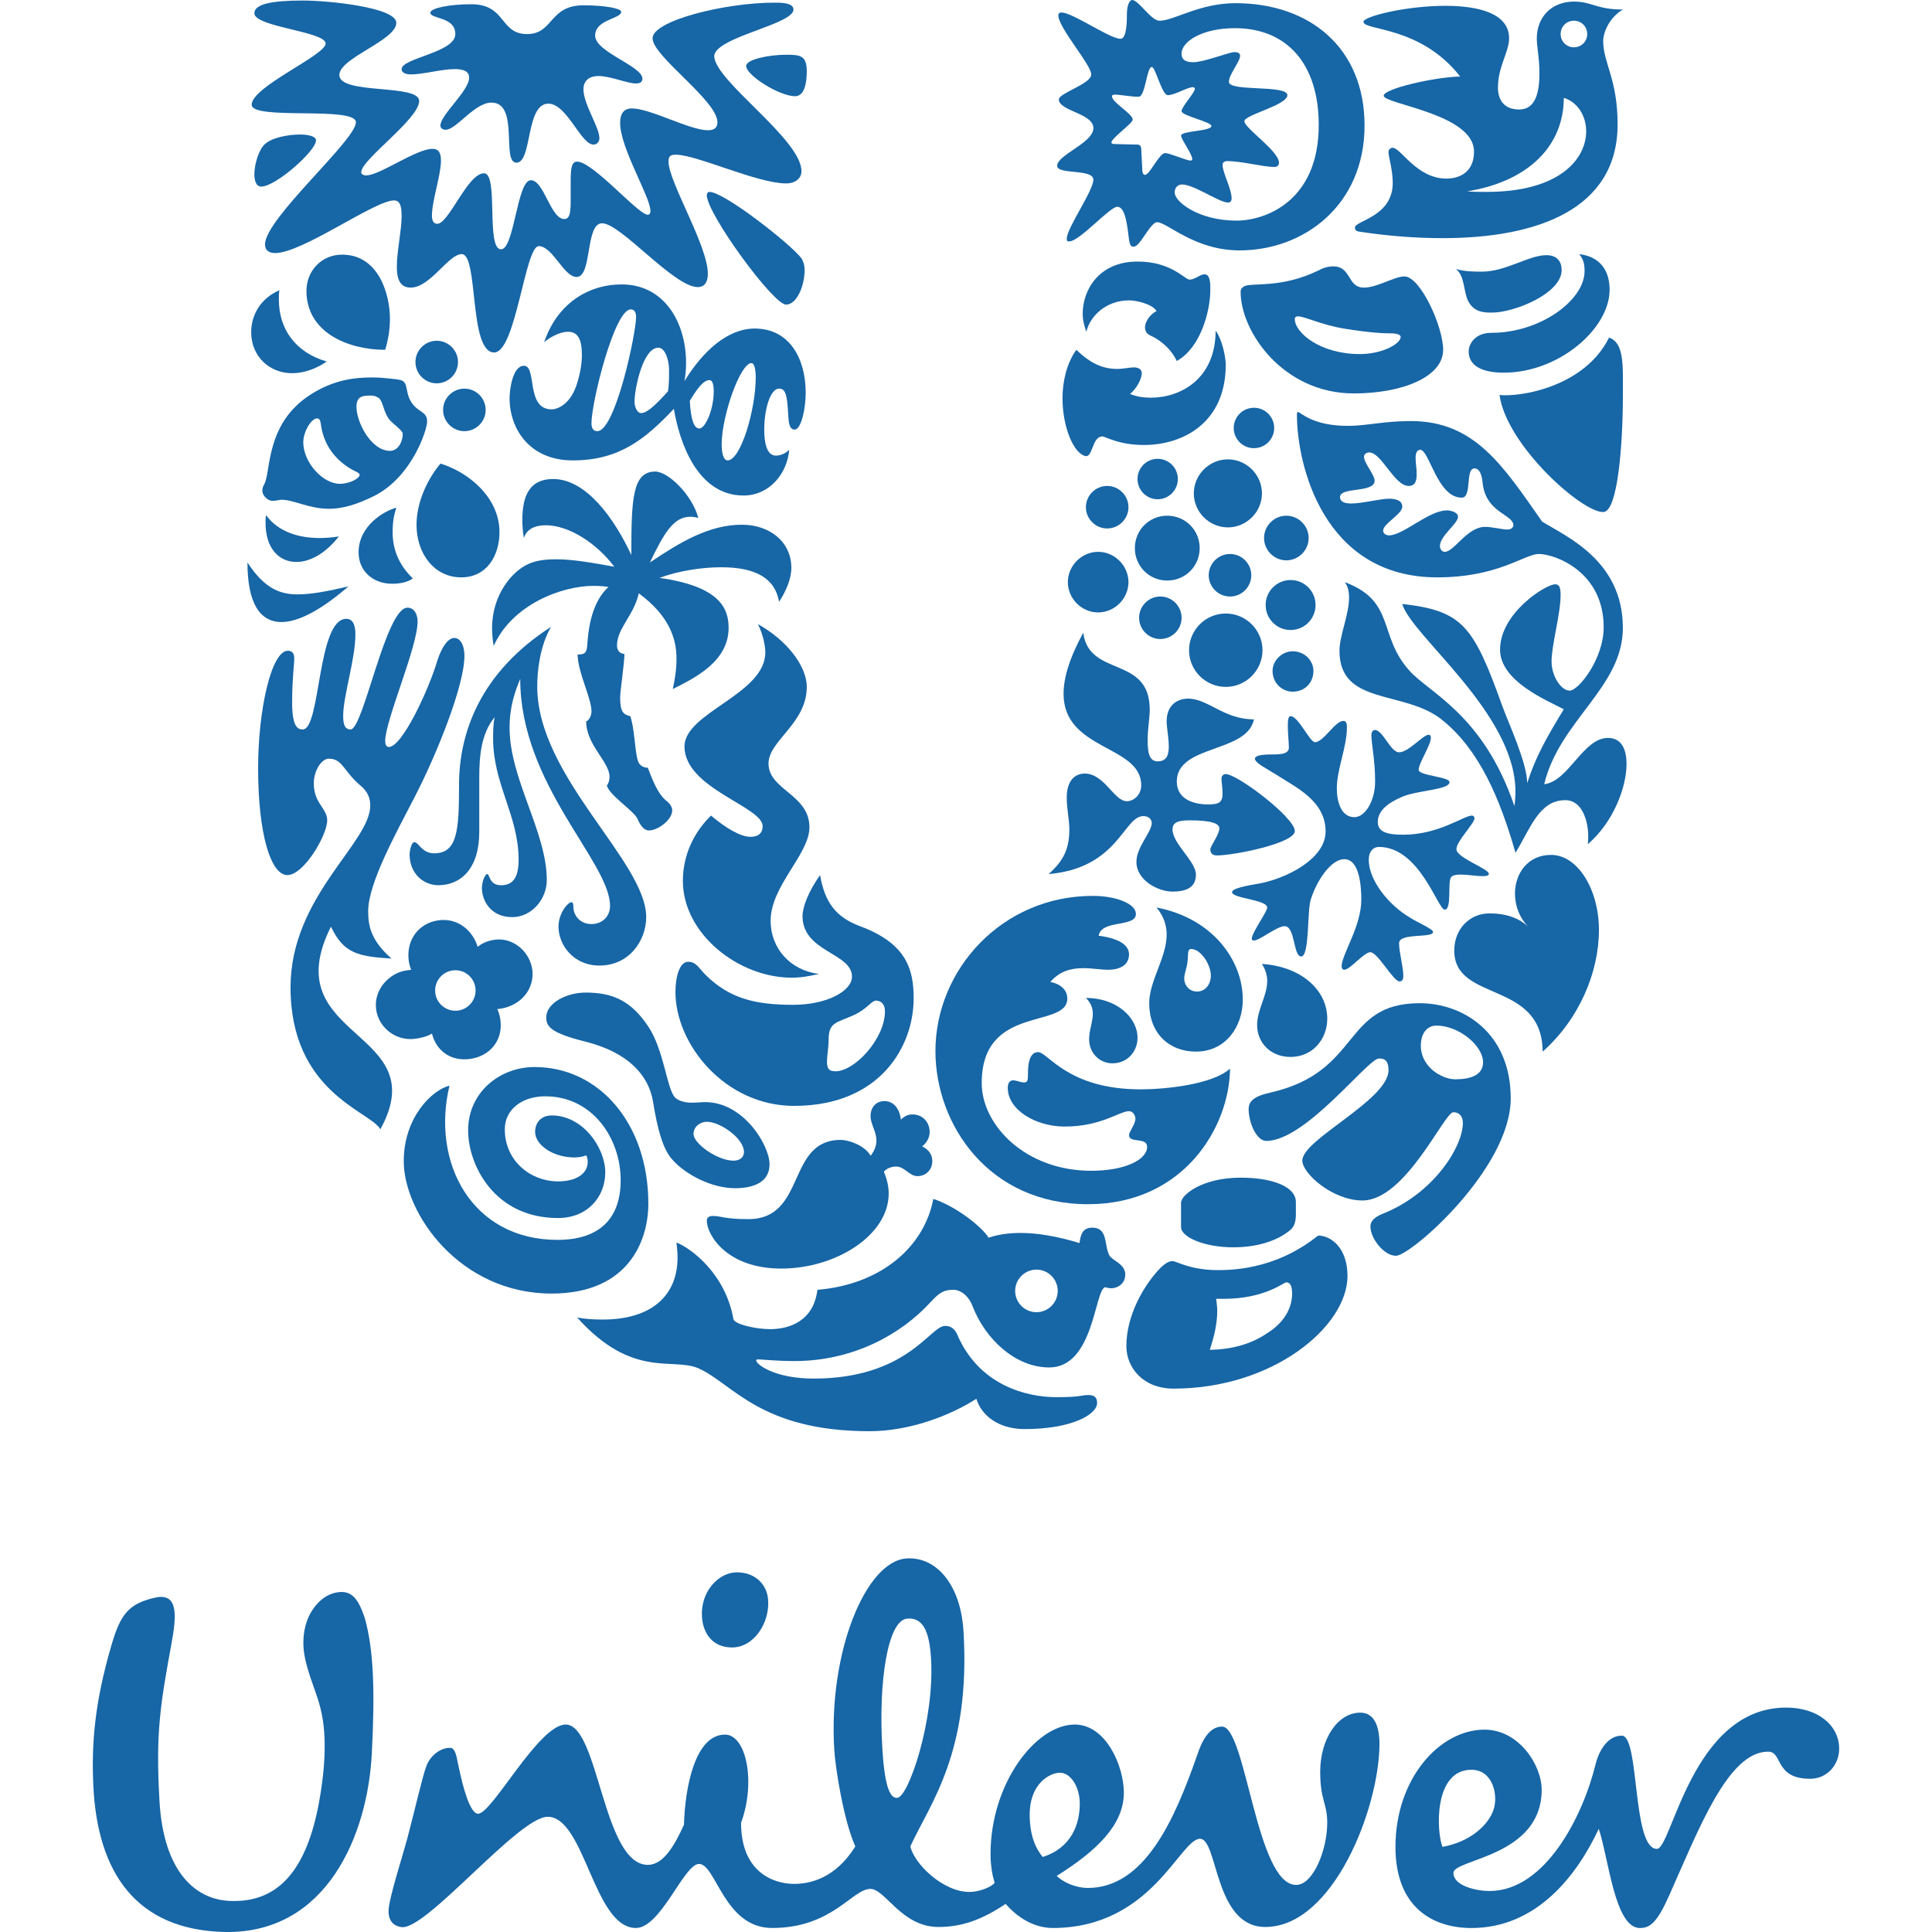 <?xml version="1.0" encoding="UTF-8" standalone="no"?>
<!-- Generator: Adobe Illustrator 14.0.0, SVG Export Plug-In . SVG Version: 6.00 Build 43363)  -->

<svg
   xmlns:dc="http://purl.org/dc/elements/1.1/"
   xmlns:cc="http://creativecommons.org/ns#"
   xmlns:rdf="http://www.w3.org/1999/02/22-rdf-syntax-ns#"
   xmlns:svg="http://www.w3.org/2000/svg"
   xmlns="http://www.w3.org/2000/svg"
   xmlns:sodipodi="http://sodipodi.sourceforge.net/DTD/sodipodi-0.dtd"
   xmlns:inkscape="http://www.inkscape.org/namespaces/inkscape"
   version="1.1"
   id="unilever"
   x="0px"
   y="0px"
   width="800"
   height="800"
   viewBox="0 0 800 800"
   enable-background="new 0 0 400 300"
   xml:space="preserve"
   sodipodi:docname="Unilever.svg"
   inkscape:version="0.92.3 (2405546, 2018-03-11)"><defs
   id="defs127" /><sodipodi:namedview
   pagecolor="#ffffff"
   bordercolor="#666666"
   borderopacity="1"
   objecttolerance="10"
   gridtolerance="10"
   guidetolerance="10"
   inkscape:pageopacity="0"
   inkscape:pageshadow="2"
   inkscape:window-width="1877"
   inkscape:window-height="1052"
   id="namedview125"
   showgrid="false"
   fit-margin-top="0"
   fit-margin-left="0"
   fit-margin-right="0"
   fit-margin-bottom="0"
   inkscape:zoom="0.27812866"
   inkscape:cx="-454.39595"
   inkscape:cy="525.35107"
   inkscape:window-x="0"
   inkscape:window-y="0"
   inkscape:window-maximized="1"
   inkscape:current-layer="unilever" />
<g
   id="g122"
   transform="matrix(3.622,0,0,3.622,-343.919,-140.689)">
	<path
   d="m 133,221 c -1.838,0.575 -3.839,3.096 -3.266,6.924 0.261,1.728 1.214,4.066 1.541,5.109 0.58,1.828 1.266,4.691 0.357,10.646 -1.151,7.455 -3.899,12.609 -10.085,12.49 -4.124,0 -7.912,-3.209 -8.361,-11.459 -0.464,-7.793 0.12,-11.107 1.374,-17.978 0.569,-3.104 0.795,-5.735 -1.72,-5.274 -3.203,0.68 -4.122,1.945 -5.155,5.502 -1.945,6.643 -2.28,11.336 -2.061,16.034 0.464,9.966 4.925,16.496 15.01,16.718 11.682,0.235 16.38,-11.109 16.831,-20.502 0.348,-6.877 0.232,-11.681 -0.799,-15.346 -0.799,-2.405 -1.605,-3.442 -3.666,-2.864 z"
   id="path2"
   inkscape:connector-curvature="0"
   style="fill:#1766a6" />
	<path
   d="m 299.148,234.059 c -10.77,0 -13.054,16.154 -14.773,16.154 -2.865,0 -1.948,-12.945 -4.016,-12.945 -1.834,-0.004 -2.732,2.183 -2.979,3.205 -1.42,5.892 -5.725,14.555 -12.146,14.555 -1.486,0 -4.121,-0.577 -4.121,-2.066 0,-1.604 10.088,-1.826 10.088,-9.506 0,-2.859 -2.634,-6.875 -6.531,-6.875 -5.154,0 -10.184,5.618 -10.184,13.405 0,6.981 4.34,9.274 8.69,9.274 7.563,0 12.146,-6.189 14.551,-11.34 1.149,3.438 1.826,11.34 4.701,11.34 1.14,0 1.948,-0.574 3.323,-3.66 3.429,-7.68 6.754,-16.502 11.338,-16.502 1.714,0 0.688,3.101 4.812,3.101 1.942,0 3.312,-1.604 3.312,-3.444 0,-2.64 -2.403,-4.696 -6.065,-4.696 z m -35.974,7.109 c 2.41,0 3.101,2.85 2.523,4.576 -0.574,1.715 -2.633,3.67 -5.838,4.239 -0.689,-1.721 -1.035,-8.815 3.315,-8.815 z"
   id="path4"
   inkscape:connector-curvature="0"
   style="fill:#1766a6" />
	<path
   d="m 175.207,223.744 c 0.14,1.891 1.254,3.442 3.442,3.442 2.51,0.004 4.343,-2.859 4.113,-5.5 -0.162,-1.837 -1.603,-3.089 -3.551,-3.089 -2.173,0.001 -4.22,2.282 -4.004,5.147 z"
   id="path6"
   inkscape:connector-curvature="0"
   style="fill:#1766a6" />
	<path
   d="m 250.474,234.637 c -2.644,0 -4.591,3.088 -4.591,6.75 0,3.324 0.803,3.555 0.803,5.848 0,3.084 -1.602,7.098 -3.555,7.098 -4.569,0 -5.721,-18.101 -8.471,-18.101 -1.602,0 -2.406,1.942 -2.863,3.321 -2.531,7.221 -5.951,15.127 -12.484,15.127 -1.268,0 -2.748,-0.58 -3.553,-1.377 4.578,-2.862 7.674,-5.849 7.674,-9.508 0,-3.1 -2.063,-7.797 -5.613,-7.797 -4.468,0 -9.625,6.764 -9.625,14.78 0,1.496 0.234,2.524 0.465,3.319 -0.349,0.466 -1.728,1.039 -2.869,1.039 -3.092,0 -6.371,-3.289 -6.762,-5.221 2.309,-4.984 6.917,-10.761 6.072,-24.598 -0.316,-5.266 -3.063,-8.518 -6.496,-8.309 -4.684,0.289 -8.961,10.736 -8.278,21.84 0.132,2.173 1.08,8.136 2.409,11.086 -2.324,3.724 -5.277,4.279 -6.993,4.279 -2.413,0 -6.074,-1.375 -6.07,-6.982 1.724,-4.704 0.578,-10.084 -1.831,-10.084 -3.435,0 -4.581,6.061 -4.696,10.305 -1.142,2.526 -2.406,4.586 -4.129,4.586 -5.151,0 -5.604,-16.042 -9.391,-16.042 -3.092,0 -8.407,10.196 -10.017,10.196 -0.91,0 -1.718,-2.887 -2.296,-5.721 -0.16,-0.793 -0.313,-1.754 -0.828,-1.801 -1.021,-0.095 -2.293,0.781 -2.764,2.012 -0.475,1.216 -1.325,5.035 -2.251,8.519 -0.553,2.007 -1.918,6.25 -2.08,7.836 -0.119,1.146 0.363,2.001 1.508,2.12 2.849,0.294 13.344,-12.615 16.665,-12.615 4.246,0 5.267,12.713 10.086,12.713 2.862,0 5.496,-7.324 7.218,-7.324 1.943,0 2.86,7.324 8.358,7.324 6.88,0 9.166,-4.469 11.231,-4.469 1.711,0 3.549,4.354 7.785,4.354 2.635,0 4.935,-0.801 7.678,-2.639 1.601,1.838 3.543,2.754 5.386,2.754 11.329,0 14.537,-10.196 16.838,-10.196 2.06,0 1.603,10.081 7.456,10.081 7.779,0 13.057,-13.633 13.057,-20.967 -0.003,-1.942 -0.583,-3.536 -2.183,-3.536 z m -52.935,9.74 c -0.684,0.049 -1.416,-0.709 -1.713,-5.633 -0.466,-7.546 0.59,-14.722 2.869,-14.859 1.721,-0.119 2.496,1.326 2.695,4.529 0.44,7.094 -2.588,15.887 -3.851,15.963 z m 16.617,6.758 c -0.467,-0.584 -1.486,-1.947 -1.486,-4.822 0,-3.665 2.396,-4.807 3.438,-4.807 1.249,0 2.288,1.605 2.288,3.545 0,2.291 -0.925,5.047 -4.24,6.084 z"
   id="path8"
   inkscape:connector-curvature="0"
   style="fill:#1766a6" />
	<path
   d="m 271.74,68.014 c -2.01,0 -4.627,1.884 -7.367,1.884 -0.851,0 -1.942,0 -2.977,-0.303 1.033,0.79 0.85,2.554 1.396,3.65 0.67,1.334 1.888,1.334 2.738,1.334 2.557,0 7.959,-2.186 7.955,-4.865 0.002,-0.848 -0.422,-1.7 -1.745,-1.7 z"
   id="path10"
   inkscape:connector-curvature="0"
   style="fill:#1766a6" />
	<path
   d="m 265.472,76.892 c -2.009,0 -2.616,1.396 -2.616,2.125 0,1.704 1.645,2.432 4.014,2.432 6.314,0 12.099,-5.045 12.099,-9.481 0,-2.069 -0.978,-3.77 -3.47,-4.074 0.426,0.547 0.607,0.973 0.607,1.946 -10e-4,3.343 -5.096,7.052 -10.634,7.052 z"
   id="path12"
   inkscape:connector-curvature="0"
   style="fill:#1766a6" />
	<path
   d="m 278.904,77.437 c -2.801,5.655 -10.146,6.81 -12.521,6.566 0.795,5.772 9.541,13.555 11.91,13.372 1.588,-0.134 2.193,-7.538 2.193,-13.372 0,-3.344 0.184,-5.958 -1.582,-6.566 z"
   id="path14"
   inkscape:connector-curvature="0"
   style="fill:#1766a6" />
	<path
   d="m 132.788,144.785 c 1.458,3.038 3.036,3.402 6.926,3.645 -2.371,-2.067 -2.67,-3.768 -2.67,-5.411 0,-3.222 3.223,-8.992 5.285,-13.003 2.675,-5.169 5.717,-12.888 5.717,-16.17 0,-1.399 -0.549,-2.07 -1.156,-2.07 -0.669,0 -1.399,0.914 -1.947,2.617 -0.972,3.282 -4.009,9.844 -5.53,9.844 -0.305,0 -0.424,-0.302 -0.424,-0.668 0,-2.37 3.705,-10.757 3.705,-13.675 0,-0.791 -0.365,-1.581 -1.155,-1.581 -2.491,0 -5.042,13.922 -6.503,13.922 -0.547,0 -0.852,-0.366 -0.852,-1.522 0,-2.307 1.399,-6.504 1.399,-9.36 0,-0.973 -0.243,-1.763 -1.035,-1.763 -3.344,0 -2.919,12.645 -4.983,12.645 -0.548,0 -1.216,-0.245 -1.216,-3.102 0,-2.675 0.243,-4.252 0.243,-5.043 0,-0.488 -0.184,-0.852 -0.729,-0.852 -1.885,0 -3.402,6.743 -3.402,13.432 0,7.542 1.456,12.215 3.341,12.215 1.883,0 4.559,-4.557 4.559,-6.257 0,-0.729 -0.424,-1.215 -0.914,-2.006 -1.459,-2.371 -0.056,-5.043 1.097,-5.043 1.579,0 1.64,1.394 3.648,3.1 0.791,0.669 1.091,1.398 1.091,2.248 0,4.314 -9.115,10.393 -9.115,20.788 0,12.035 9.115,14.164 10.271,16.228 6.322,-11.486 -12.157,-10.211 -5.651,-23.158 z"
   id="path16"
   inkscape:connector-curvature="0"
   style="fill:#1766a6" />
	<path
   d="m 144.575,136.396 c -1.399,0 -1.764,-1.273 -2.251,-1.273 -0.364,0 -0.547,1.093 -0.547,1.396 0.003,2.248 1.646,3.525 3.286,3.525 2.556,0 4.68,-1.888 4.68,-6.075 v -6.202 c 0,-2.371 0.183,-5.043 1.766,-6.932 -0.183,0.793 -0.183,1.644 -0.183,2.434 0,5.229 2.915,8.816 2.915,13.86 0,1.881 -0.547,2.917 -2.002,2.917 -1.399,0 -1.277,-1.277 -1.583,-1.277 -0.241,0 -0.607,0.789 -0.607,1.641 0,1.277 0.912,3.282 3.464,3.282 2.189,0 3.95,-2.005 3.95,-4.255 0,-5.466 -4.254,-11.548 -4.254,-17.382 0,-2.554 0.667,-4.254 1.216,-5.595 0,12.098 10.27,20.911 10.27,25.954 0,1.156 -0.85,2.07 -2.126,2.07 -1.397,0 -2.067,-1.097 -2.067,-1.949 0,-0.425 -0.062,-0.545 -0.243,-0.545 -0.363,0 -1.458,1.215 -1.458,2.799 0,2.003 1.639,4.438 4.68,4.438 3.46,0 5.347,-2.921 5.347,-5.534 0,-6.38 -12.459,-16.047 -12.459,-26.378 0,-1.764 0.301,-4.621 1.58,-6.808 -8.027,5.162 -10.518,12.033 -10.518,18.05 0,5.229 -0.181,7.839 -2.856,7.839 z"
   id="path18"
   inkscape:connector-curvature="0"
   style="fill:#1766a6" />
	<path
   d="m 249.732,83.821 c 5.535,0 10.206,-1.886 10.206,-4.986 0,-2.674 -2.614,-8.389 -4.426,-8.389 -1.156,0 -3.106,1.277 -4.624,1.277 -1.946,0 -1.398,-2.429 -3.53,-2.429 -0.485,0 -1.032,0.123 -1.579,0.421 -4.43,2.19 -7.857,1.37 -8.63,1.887 -0.18,0.121 -0.362,0.244 -0.364,0.608 0,4.56 4.869,11.611 12.947,11.611 z m -6.388,-8.815 c 0.73,0 2.675,0.973 5.232,1.397 2.98,0.489 4.563,0.548 5.353,0.548 0.791,0 1.155,0.183 1.155,0.422 0,0.731 -2.006,1.948 -4.683,1.948 -4.504,0 -7.424,-2.43 -7.424,-4.013 0.002,-0.182 0.123,-0.302 0.367,-0.302 z"
   id="path20"
   inkscape:connector-curvature="0"
   style="fill:#1766a6" />
	<path
   d="m 158.01,186.727 c 8.873,0 11.063,-6.141 11.063,-10.277 0,-9.175 -5.65,-15.621 -13.003,-15.621 -4.013,0 -7.6,2.919 -7.6,7.232 0,4.017 3.04,10.031 10.27,10.031 3.404,0 5.409,-2.436 5.409,-5.224 0,-2.737 -2.491,-6.504 -6.139,-6.504 -1.093,0 -1.881,0.724 -1.881,1.884 0,1.454 2.001,2.917 4.497,2.917 0.605,0 1.093,-0.122 1.338,-0.245 0.12,0.188 0.181,0.487 0.181,0.732 0,1.398 -1.337,2.251 -3.404,2.251 -3.1,0 -6.078,-2.31 -6.078,-5.963 0,-2.185 1.885,-3.763 4.62,-3.763 5.407,0 8.628,4.799 8.628,9.604 0,4.313 -2.367,6.809 -7.23,6.809 -9.729,0 -14.465,-8.756 -12.341,-17.631 -2.004,0.487 -5.229,3.644 -5.229,8.633 -10e-4,5.953 6.384,15.135 16.899,15.135 z"
   id="path22"
   inkscape:connector-curvature="0"
   style="fill:#1766a6" />
	<path
   d="m 188.4,186.299 c -0.426,3.584 -3.221,4.498 -5.411,4.498 -1.581,0 -4.073,-0.547 -4.19,-1.154 -0.914,-5.166 -4.805,-8.08 -6.509,-8.748 0.06,0.546 0.122,1.146 0.122,1.697 0,4.379 -2.978,7.107 -8.568,7.107 -0.91,0 -2.066,-0.059 -2.918,-0.242 6.382,7.111 10.94,4.498 13.921,5.836 3.892,1.76 7.053,7.17 19.51,7.17 4.561,0 9.18,-1.762 12.217,-3.705 0.545,1.82 2.432,3.463 5.53,3.463 5.289,0 8.269,-1.64 8.269,-2.979 0,-0.363 -0.062,-0.913 -0.971,-0.913 -0.914,0 -0.762,0.244 -3.678,0.244 -3.404,0 -8.846,-1.339 -11.342,-7.17 -0.426,-0.976 -1.149,-0.976 -1.396,-0.976 -1.699,0 -4.316,6.02 -15.016,6.02 -4.499,0 -6.565,-1.645 -6.565,-2.068 0,-0.062 0,-0.123 0.247,-0.123 0.426,0 2.066,0.188 4.134,0.188 6.747,0 12.219,-3.1 15.5,-6.684 1.151,-1.274 1.7,-1.461 2.67,-1.461 0.854,0 1.765,0.731 2.188,1.888 1.522,3.888 4.987,6.987 8.755,6.987 5.104,0 5.165,-8.748 6.38,-9.174 0.185,0.061 0.488,0.121 0.732,0.121 0.604,0 1.584,-0.428 1.584,-1.586 0,-1.219 -1.522,-1.582 -1.827,-2.191 -0.605,-1.148 -0.121,-3.152 -1.943,-3.152 -1.217,0 -1.339,0.971 -1.461,1.762 -2.611,-0.791 -4.803,-1.156 -6.746,-1.156 -1.398,0 -2.613,0.186 -3.646,0.547 -0.729,-1.217 -3.708,-3.588 -6.319,-4.44 -1.032,5.474 -5.959,9.788 -13.253,10.394 z m 25.045,-2.31 c 1.338,0 2.43,1.095 2.43,2.437 0,1.338 -1.092,2.434 -2.43,2.434 -1.34,0 -2.436,-1.096 -2.436,-2.434 0.001,-1.342 1.096,-2.437 2.436,-2.437 z"
   id="path24"
   inkscape:connector-curvature="0"
   style="fill:#1766a6" />
	<path
   d="m 267.664,164.414 c 0,-7.533 -5.479,-10.881 -10.401,-10.881 -8.929,0 -6.614,7.844 -17.065,10.214 -1.951,0.429 -2.496,1.037 -2.496,1.89 0,1.574 0.912,3.64 2.006,3.64 4.549,0 11.609,-9.42 12.888,-9.42 0.485,0 1.094,0.056 1.095,1.336 0,3.407 -9.855,7.901 -9.855,10.335 0,1.465 3.467,4.557 6.875,4.557 4.93,0 9.355,-10.087 10.388,-10.087 0.791,0 1.094,0.603 1.094,1.212 0,2.735 -3.34,8.086 -9.169,10.396 -1.214,0.487 -1.398,1.034 -1.398,1.46 0,1.338 1.521,3.342 2.92,3.342 1.698,-0.003 13.118,-9.969 13.118,-17.994 z m -6.328,-2.183 c -0.664,0 -1.332,-0.243 -1.762,-0.491 -0.787,-0.359 -2.188,-1.521 -2.188,-3.337 0,-1.646 0.91,-2.313 1.764,-2.313 2.607,0 5.35,2.313 5.352,4.189 0,1.461 -1.401,1.952 -3.166,1.952 z"
   id="path26"
   inkscape:connector-curvature="0"
   style="fill:#1766a6" />
	<path
   d="m 147.678,104.848 c 2.978,0 4.377,-2.553 4.377,-5.165 0,-4.072 -3.708,-6.932 -6.749,-7.839 -1.337,1.579 -2.735,4.255 -2.735,6.988 -0.001,3.282 2.008,6.016 5.107,6.016 z"
   id="path28"
   inkscape:connector-curvature="0"
   style="fill:#1766a6" />
	<path
   d="m 127.135,109.956 c 1.945,0 4.558,-1.399 7.656,-4.074 -2.369,0.548 -4.196,0.913 -5.835,0.913 -2.188,0 -3.888,-0.852 -5.713,-3.647 0,4.617 1.401,6.808 3.892,6.808 z"
   id="path30"
   inkscape:connector-curvature="0"
   style="fill:#1766a6" />
	<path
   d="m 135.948,101.991 c 0,2.187 1.7,3.588 3.828,3.588 1.095,0 1.885,-0.245 2.371,-0.609 -1.7,-1.641 -2.309,-3.466 -2.309,-5.287 0,-1.279 0.181,-2.067 0.426,-2.797 -1.403,0.364 -4.316,2.066 -4.316,5.105 z"
   id="path32"
   inkscape:connector-curvature="0"
   style="fill:#1766a6" />
	<path
   d="m 139.532,75.308 c 0,-2.916 -1.339,-7.354 -5.472,-7.354 -2.368,0 -4.073,1.884 -4.073,4.134 0,4.803 4.804,6.746 9,6.746 0.302,-0.973 0.545,-2.185 0.545,-3.526 z"
   id="path34"
   inkscape:connector-curvature="0"
   style="fill:#1766a6" />
	<path
   d="m 128.349,81.508 c 2.189,0 3.951,-1.334 3.951,-1.334 -3.525,-1.036 -5.47,-3.647 -5.468,-7.115 0,-0.366 0,-0.667 0.06,-1.034 -2.247,0.974 -3.221,2.918 -3.221,4.803 -0.002,2.737 2.067,4.68 4.678,4.68 z"
   id="path36"
   inkscape:connector-curvature="0"
   style="fill:#1766a6" />
	<path
   d="m 144.879,77.8 c -1.336,0 -2.429,1.097 -2.429,2.432 0,1.337 1.093,2.434 2.429,2.434 1.338,0 2.434,-1.095 2.434,-2.434 0,-1.335 -1.095,-2.432 -2.434,-2.432 z"
   id="path38"
   inkscape:connector-curvature="0"
   style="fill:#1766a6" />
	<path
   d="m 145.609,85.703 c 0,1.337 1.097,2.433 2.436,2.433 1.334,0 2.431,-1.096 2.431,-2.433 0,-1.335 -1.097,-2.43 -2.431,-2.43 -1.34,0 -2.436,1.094 -2.436,2.43 z"
   id="path40"
   inkscape:connector-curvature="0"
   style="fill:#1766a6" />
	<path
   d="m 125.372,97.737 c -0.06,0.307 -0.06,0.609 -0.06,0.912 0,2.856 1.517,4.438 3.523,4.438 1.514,0 3.281,-0.911 4.858,-2.919 -0.666,0.12 -1.457,0.182 -2.188,0.182 -2.245,-10e-4 -4.675,-0.606 -6.133,-2.613 z"
   id="path42"
   inkscape:connector-curvature="0"
   style="fill:#1766a6" />
	<path
   d="m 142.083,84.973 c -0.776,-1.059 -0.479,-1.997 -0.973,-2.493 -0.279,-0.284 -1.151,-0.302 -2.25,-0.424 -0.364,-0.04 -0.852,-0.062 -1.338,-0.062 -2.003,0 -4.381,0.247 -7.049,1.947 -5.271,3.365 -4.496,8.936 -5.344,10.333 -0.116,0.187 -0.185,0.427 -0.185,0.67 0,0.547 0.609,1.155 1.152,1.155 0.488,0 0.792,-0.121 1.035,-0.121 1.458,0 3.1,1.032 5.468,1.032 1.396,0 3.04,-0.427 5.104,-1.456 4.377,-2.191 6.081,-7.6 6.081,-8.513 0.002,-1.157 -0.926,-1.005 -1.701,-2.068 z m -8.266,9.18 c -2.005,0 -4.193,-2.491 -4.193,-4.742 0,-1.214 0.912,-2.736 1.579,-2.736 0.243,0 0.366,0.184 0.425,0.611 0.365,2.977 2.312,4.681 4.135,5.529 0.184,0.121 0.305,0.181 0.305,0.303 0,0.427 -1.156,1.035 -2.251,1.035 z m 5.717,-3.768 c -2.128,0 -3.829,-3.222 -3.829,-5.049 0,-1.152 0.669,-1.272 1.579,-1.272 0.424,0 0.609,0.061 0.912,0.243 0.545,0.305 0.545,1.518 1.214,2.43 0.422,0.573 1.584,1.279 1.584,1.704 0.001,0.848 -0.489,1.944 -1.46,1.944 z"
   id="path44"
   inkscape:connector-curvature="0"
   style="fill:#1766a6" />
	<path
   d="m 220.496,101.93 c -1.887,0 -3.463,1.583 -3.463,3.465 0,1.886 1.576,3.464 3.463,3.464 1.881,0 3.467,-1.578 3.467,-3.464 0,-1.882 -1.586,-3.465 -3.467,-3.465 z"
   id="path46"
   inkscape:connector-curvature="0"
   style="fill:#1766a6" />
	<path
   d="m 242.004,97.799 c -1.383,0 -2.541,1.153 -2.541,2.55 0,1.401 1.158,2.555 2.541,2.555 1.4,0 2.559,-1.154 2.559,-2.555 -10e-4,-1.397 -1.159,-2.55 -2.559,-2.55 z"
   id="path48"
   inkscape:connector-curvature="0"
   style="fill:#1766a6" />
	<path
   d="m 235.996,87.772 c 0,1.273 1.033,2.308 2.313,2.308 1.28,0 2.313,-1.034 2.313,-2.308 0,-1.279 -1.035,-2.312 -2.313,-2.312 -1.278,0 -2.313,1.033 -2.313,2.312 z"
   id="path50"
   inkscape:connector-curvature="0"
   style="fill:#1766a6" />
	<path
   d="m 221.525,94.397 c -1.333,0 -2.429,1.095 -2.429,2.43 0,1.336 1.096,2.431 2.429,2.431 1.344,0 2.438,-1.095 2.438,-2.431 0,-1.336 -1.096,-2.43 -2.438,-2.43 z"
   id="path52"
   inkscape:connector-curvature="0"
   style="fill:#1766a6" />
	<path
   d="m 242.494,105.153 c -1.57,0 -2.849,1.277 -2.849,2.854 0,1.583 1.278,2.861 2.849,2.861 1.582,0 2.857,-1.277 2.857,-2.861 0.001,-1.578 -1.275,-2.854 -2.857,-2.854 z"
   id="path54"
   inkscape:connector-curvature="0"
   style="fill:#1766a6" />
	<path
   d="m 233.137,104.605 c 0,1.338 1.095,2.434 2.438,2.434 1.336,0 2.43,-1.096 2.43,-2.434 0,-1.335 -1.094,-2.429 -2.43,-2.429 -1.344,-0.001 -2.438,1.095 -2.438,2.429 z"
   id="path56"
   inkscape:connector-curvature="0"
   style="fill:#1766a6" />
	<path
   d="m 231.433,95.25 c 0,2.125 1.764,3.886 3.894,3.886 2.129,0 3.896,-1.761 3.896,-3.886 0,-2.131 -1.765,-3.891 -3.896,-3.891 -2.131,-10e-4 -3.894,1.759 -3.894,3.891 z"
   id="path58"
   inkscape:connector-curvature="0"
   style="fill:#1766a6" />
	<path
   d="m 224.998,93.604 c 0,1.279 1.035,2.315 2.299,2.315 1.275,0 2.312,-1.036 2.312,-2.315 0,-1.273 -1.037,-2.308 -2.312,-2.308 -1.264,0 -2.299,1.034 -2.299,2.308 z"
   id="path60"
   inkscape:connector-curvature="0"
   style="fill:#1766a6" />
	<path
   d="m 235.086,117.371 c 2.31,0 4.199,-1.886 4.199,-4.195 0,-2.308 -1.891,-4.194 -4.199,-4.194 -2.313,0 -4.198,1.886 -4.198,4.194 -0.001,2.309 1.884,4.195 4.198,4.195 z"
   id="path62"
   inkscape:connector-curvature="0"
   style="fill:#1766a6" />
	<path
   d="m 242.732,113.299 c -1.199,0 -2.295,1.033 -2.295,2.248 0,1.397 1.096,2.372 2.295,2.372 1.34,0 2.375,-0.974 2.375,-2.372 0,-1.214 -1.033,-2.248 -2.375,-2.248 z"
   id="path64"
   inkscape:connector-curvature="0"
   style="fill:#1766a6" />
	<path
   d="m 225.178,109.469 c 0,1.338 1.096,2.429 2.423,2.429 1.338,0 2.435,-1.091 2.435,-2.429 0,-1.338 -1.097,-2.431 -2.435,-2.431 -1.328,0 -2.423,1.094 -2.423,2.431 z"
   id="path66"
   inkscape:connector-curvature="0"
   style="fill:#1766a6" />
	<path
   d="m 232.104,101.505 c 0,-2.065 -1.646,-3.706 -3.715,-3.706 -2.055,0 -3.696,1.64 -3.696,3.706 0,2.07 1.642,3.708 3.696,3.708 2.068,0 3.715,-1.639 3.715,-3.708 z"
   id="path68"
   inkscape:connector-curvature="0"
   style="fill:#1766a6" />
	<path
   d="m 229,183.014 c -0.608,0 -1.276,0.606 -1.945,1.399 -1.444,1.703 -3.332,4.865 -3.332,8.327 0,2.43 1.888,4.855 5.398,4.855 11.379,0 19.881,-7.106 19.881,-12.879 0,-3.278 -1.945,-4.619 -3.349,-4.619 -1.579,1.22 -5.276,3.949 -11.422,3.949 -3.284,0.003 -4.745,-1.032 -5.231,-1.032 z m 13.004,2.437 c 0.308,0 0.668,0.18 0.668,1.275 0,1.334 -0.604,3.096 -2.782,4.49 -1.521,1.039 -3.591,1.892 -6.632,1.944 0.486,-1.454 0.854,-2.978 0.854,-4.429 0,-0.487 -0.061,-0.854 -0.121,-1.4 h 0.791 c 4.804,0.005 6.874,-1.88 7.222,-1.88 z"
   id="path70"
   inkscape:connector-curvature="0"
   style="fill:#1766a6" />
	<path
   d="m 236.787,173.477 c -4.441,0 -6.814,2.002 -6.814,2.854 v 2.795 c 0,1.159 2.679,2.313 5.965,2.313 2.614,0 4.986,-0.669 6.557,-2.007 0.493,-0.42 0.606,-1.094 0.606,-1.767 v -1.396 c -0.001,-1.765 -2.663,-2.792 -6.314,-2.792 z"
   id="path72"
   inkscape:connector-curvature="0"
   style="fill:#1766a6" />
	<path
   d="m 225.666,132.142 c 0.729,0 0.959,0.485 0.959,0.79 0,1.036 -1.752,2.734 -1.752,4.437 0,2.125 2.482,3.404 4.125,3.404 1.946,0 2.676,-0.729 2.676,-1.947 0,-1.517 -2.676,-3.525 -2.676,-5.162 0,-0.913 0.854,-1.036 2.01,-1.036 2.434,0 3.346,0.366 3.346,0.914 0,0.728 -1.033,2.005 -1.033,2.43 0,0.243 0.121,0.668 0.73,0.668 2.007,0 8.929,-1.397 8.929,-2.793 0,-1.521 -6.553,-6.507 -7.894,-6.507 -0.305,0 -0.489,0.243 -0.489,0.488 0,0.425 0.123,1.094 0.123,1.704 0,1.092 -0.429,1.273 -1.704,1.273 -1.398,0 -3.528,-0.482 -3.528,-2.611 0,-4.256 8.029,-3.223 8.821,-7.112 -3.469,0 -5.23,-2.371 -7.542,-2.371 -0.915,0 -2.438,0.484 -2.438,2.614 0,0.668 0.244,1.882 0.244,2.857 0,0.974 -0.244,1.701 -1.275,1.701 -1.023,0 -1.145,-1.154 -1.145,-2.493 0,-1.152 0.243,-2.493 0.243,-3.406 0,-6.259 -6.937,-3.645 -7.604,-8.808 -1.643,3.036 -2.246,5.225 -2.248,6.987 0,6.503 8.877,5.835 8.877,10.456 0,1.095 -0.851,1.821 -1.645,1.821 -1.465,0 -2.561,-3.16 -4.807,-3.16 -1.217,0 -2.063,0.914 -2.063,2.738 0,1.396 0.299,2.432 0.299,3.708 0,2.609 -1.09,3.886 -2.367,5.041 7.967,-0.671 8.574,-6.625 10.828,-6.625 z"
   id="path74"
   inkscape:connector-curvature="0"
   style="fill:#1766a6" />
	<path
   d="m 252.59,135.667 c 4.668,0 6.736,7.171 7.529,7.171 0.846,0 0.303,-3.222 0.725,-3.709 0.186,-0.244 0.611,-0.303 1.098,-0.303 0.792,0 1.823,0.182 2.496,0.182 0.426,0 0.67,-0.059 0.73,-0.241 0.06,-0.611 -3.711,-1.823 -3.711,-2.855 0,-0.913 2.063,-2.917 2.063,-3.526 0,-0.184 -0.119,-0.303 -0.303,-0.303 -0.91,0 -3.769,2.187 -7.83,2.187 -1.704,0 -2.923,-0.241 -2.923,-1.457 0,-1.218 1.041,-2.129 2.742,-2.857 1.764,-0.79 5.459,-0.79 5.459,-1.704 0,-0.609 -3.525,-0.729 -3.525,-1.397 0,-0.789 1.398,-2.797 1.398,-3.71 0,-0.059 -0.06,-0.305 -0.242,-0.305 -0.668,0 -2.299,2.008 -3.394,2.008 -0.978,0 -1.827,-2.49 -2.741,-2.552 -0.24,0 -0.425,0.183 -0.425,0.605 0,0.974 0.425,2.86 0.425,5.292 0,2.129 -1.093,4.07 -2.369,4.07 -1.521,0 -2.01,-1.764 -2.01,-3.28 0,-2.192 1.158,-4.744 1.154,-6.994 0,-0.545 -0.125,-0.729 -0.426,-0.729 -0.916,0 -2.254,2.432 -3.223,2.432 -0.611,0 -1.89,-2.977 -2.802,-2.977 -0.247,0 -0.306,0.486 -0.306,1.096 0,0.852 0.123,1.943 0.123,2.492 0,0.728 -0.903,0.789 -1.813,0.789 -0.609,0 -2.068,0 -2.068,0.488 0,0.487 1.275,1.091 2.432,1.821 2.239,1.459 5.645,2.98 5.645,6.505 0,3.16 -4.561,5.407 -7.651,5.955 -1.459,0.246 -3.04,0.548 -3.04,0.976 0,0.728 4.016,0.85 4.016,1.76 0,0.487 -1.766,2.859 -1.766,3.586 0,0.121 0.123,0.182 0.244,0.182 0.672,0 2.617,-1.639 3.515,-1.639 1.22,0 0.976,3.463 1.888,3.463 0.976,0 0.672,-5.167 1.096,-6.503 0.73,-2.311 2.373,-4.62 3.832,-4.62 1.767,0 1.949,3.161 1.949,4.62 0,3.102 -2.252,6.261 -2.252,7.66 0,0.179 0.121,0.362 0.303,0.362 0.67,0 2.253,-2.005 2.979,-2.005 0.851,0 2.618,3.341 3.349,3.341 0.363,0 0.425,-0.361 0.425,-0.666 0,-0.969 -0.485,-2.613 -0.485,-3.709 0,-1.213 3.881,-0.547 3.881,-1.272 0,-0.368 -1.705,-1.036 -2.726,-1.707 -2.251,-1.337 -4.623,-4.134 -4.623,-6.562 0.001,-0.914 0.488,-1.461 1.158,-1.461 z"
   id="path76"
   inkscape:connector-curvature="0"
   style="fill:#1766a6" />
	<path
   d="m 219.343,176.512 c 10.935,0 16.169,-8.813 16.231,-15.502 -2.01,1.826 -7.424,2.371 -10.209,2.371 -8.395,0 -10.582,-4.256 -11.74,-4.256 -1.153,0 -1.153,1.885 -1.153,2.555 0,0.668 -0.06,0.912 -0.425,0.912 -0.426,0 -0.911,-0.244 -1.276,-0.244 -0.364,0 -0.608,0.306 -0.608,0.852 0,2.557 3.223,4.434 6.506,4.434 4.195,0 6.263,-1.758 7.361,-1.758 0.485,0 0.729,0.553 0.729,0.846 0,0.672 -0.729,1.465 -0.729,1.891 0,0.973 2.064,0.188 2.064,1.337 0,1.463 -2.492,2.739 -6.389,2.739 -7.535,0 -12.519,-5.229 -12.519,-10.028 0,-9.062 9.784,-6.141 9.784,-9.665 0,-1.217 -1.157,-1.768 -1.945,-1.887 1.094,-1.278 2.43,-1.583 3.77,-1.583 1.033,0 2.008,0.183 2.855,0.183 1.158,0 2.376,-0.424 2.376,-1.761 0,-0.793 -0.67,-1.764 -3.469,-2.13 0.303,-1.881 4.255,-0.907 4.257,-2.49 0,-1.157 -2.255,-2.065 -4.926,-2.065 -10.396,0 -17.994,8.447 -17.994,17.745 0.002,8.383 6.081,17.504 17.449,17.504 z"
   id="path78"
   inkscape:connector-curvature="0"
   style="fill:#1766a6" />
	<path
   d="m 222.135,160.404 c 1.705,0 2.863,-1.342 2.863,-2.914 0,-2.311 -2.379,-4.561 -5.9,-4.561 0.605,0.604 0.79,1.214 0.79,1.822 0,0.909 -0.425,1.885 -0.425,2.918 0,1.456 1.095,2.735 2.672,2.735 z"
   id="path80"
   inkscape:connector-curvature="0"
   style="fill:#1766a6" />
	<path
   d="m 227.176,142.594 c 0.851,1.034 1.152,2.068 1.152,3.1 0,2.615 -1.994,5.29 -1.994,7.841 0,3.404 2.238,5.53 5.344,5.53 3.408,0 5.354,-2.853 5.354,-5.952 -0.003,-4.499 -3.469,-9.301 -9.856,-10.519 z m 4.623,9.606 c -0.852,0 -1.461,-0.67 -1.461,-1.521 0,-0.487 0.304,-1.217 0.367,-1.822 0.119,-0.79 -0.063,-1.52 0.424,-1.52 1.097,0 2.252,1.763 2.252,3.039 0,0.972 -0.61,1.824 -1.582,1.824 z"
   id="path82"
   inkscape:connector-curvature="0"
   style="fill:#1766a6" />
	<path
   d="m 242.494,159.676 c 2.493,0 4.196,-2.002 4.196,-4.377 0,-3.223 -2.919,-5.956 -7.471,-6.257 0.426,0.665 0.608,1.334 0.608,1.941 0,1.704 -1.156,3.283 -1.156,5.05 0.003,2.002 1.523,3.643 3.823,3.643 z"
   id="path84"
   inkscape:connector-curvature="0"
   style="fill:#1766a6" />
	<path
   d="m 158.011,85.641 c -2.978,0 -1.641,-4.982 -3.159,-4.982 -1.278,0 -1.642,2.674 -1.642,3.708 0,3.464 2.249,7.111 7.23,7.111 5.352,0 8.329,-2.492 11.551,-5.896 0.605,3.647 2.612,9.91 7.96,9.91 2.915,0 4.985,-2.435 5.228,-5.229 -0.364,0.363 -0.914,0.668 -1.521,0.668 -1.093,0 -1.336,-1.582 -1.336,-2.977 0,-2.251 0.667,-4.681 1.7,-4.681 0.547,0 0.854,0.363 0.975,2.005 0.124,1.277 0,2.676 0.791,2.676 0.79,0 1.274,-2.494 1.274,-4.194 0,-3.891 -1.822,-7.356 -5.835,-7.356 -3.098,0 -5.958,2.614 -8.026,6.018 0.124,-0.67 0.185,-1.399 0.185,-2.066 0,-4.742 -2.55,-8.997 -7.357,-8.997 -3.886,0 -7.41,2.248 -8.871,6.624 0.424,-0.427 1.702,-1.213 2.737,-1.213 1.216,0 1.581,1.031 1.581,2.673 0,1.097 -0.243,2.37 -0.669,3.588 -0.731,2.001 -2.065,2.61 -2.796,2.61 z m 22.849,-5.286 c 0.368,0 0.49,0.849 0.49,1.639 0,3.647 -1.702,9.484 -3.219,9.484 -0.366,0 -0.672,-0.547 -0.674,-1.824 0,-3.282 2.127,-9.299 3.403,-9.299 z m -4.799,1.944 c 0.241,0 0.488,0.243 0.488,1.279 0,2.125 -0.974,4.254 -1.643,4.254 -0.605,0 -0.972,-0.973 -1.093,-3.162 0.974,-1.64 1.641,-2.371 2.248,-2.371 z m -5.833,-3.708 c 0.727,0 1.214,1.339 1.214,2.553 0,0.912 0,1.642 -0.12,2.433 -1.584,1.757 -2.436,2.491 -3.105,2.491 -0.362,0 -0.723,-0.608 -0.725,-1.334 0.001,-1.279 0.908,-6.143 2.736,-6.143 z m -3.16,-4.377 c 0.426,0 0.605,0.365 0.605,0.852 0,1.886 -2.369,13.07 -4.433,13.07 -0.551,0 -0.67,-0.487 -0.669,-0.912 0,-2.37 2.613,-13.01 4.497,-13.01 z"
   id="path86"
   inkscape:connector-curvature="0"
   style="fill:#1766a6" />
	<path
   d="m 151.39,112.69 c 2.128,-4.743 7.78,-6.87 11.427,-6.87 0.732,0 1.276,0.061 1.702,0.122 -1.885,1.7 -2.309,4.679 -2.433,6.686 -0.058,0.973 -0.426,1.036 -1.097,1.036 0,2.003 1.584,4.983 1.584,6.502 0,0.547 -0.305,1.034 -0.607,1.156 0,2.674 2.671,4.619 2.671,6.319 0,0.425 -0.119,0.792 -0.304,0.975 0.185,1.095 3.125,2.935 3.506,3.856 0.467,1.121 0.993,1.311 1.297,1.311 1.033,0 2.67,-1.217 2.67,-2.312 0,-0.364 -0.305,-0.79 -0.544,-0.974 -1.157,-0.848 -1.764,-2.672 -2.251,-3.886 -0.426,0 -0.975,-0.18 -1.169,-0.896 -0.332,-1.259 -0.348,-3.603 -0.836,-5.002 -0.79,-0.182 -1.156,-0.486 -1.156,-2.127 0,-0.79 0.489,-3.892 0.489,-4.987 -0.364,0 -0.85,-0.243 -0.85,-0.972 0,-1.943 1.946,-3.463 2.49,-5.955 3.466,2.55 4.314,5.164 4.314,7.477 0,1.212 -0.183,2.368 -0.426,3.465 2.554,-1.279 6.383,-3.163 6.383,-6.992 0,-2.251 -1.034,-4.742 -7.902,-5.715 2.126,-0.79 4.803,-1.214 7.051,-1.214 3.892,0 6.139,1.214 6.623,3.948 0.792,-1.214 1.399,-2.613 1.399,-3.888 0,-2.98 -2.494,-4.923 -5.653,-4.923 -3.708,0 -6.989,1.942 -10.517,4.316 1.586,-3.282 2.673,-5.227 4.622,-5.227 0.303,0 0.607,0.061 0.912,0.123 -0.73,-2.673 -3.464,-5.29 -4.924,-5.29 -2.614,0 -2.734,3.167 -2.734,9.544 -1.946,-4.192 -5.166,-8.692 -8.936,-8.692 -2.553,0 -3.522,1.704 -3.522,4.679 0,0.609 0.06,1.522 0.182,2.066 0.305,-1.031 1.278,-1.458 2.49,-1.458 2.618,0 5.777,2.004 7.843,4.743 -2.369,-0.425 -4.68,-0.852 -6.623,-0.852 -1.218,0 -2.311,0.122 -3.223,0.547 -1.762,0.789 -4.132,3.404 -4.132,7.355 0.001,0.61 0.063,1.276 0.184,2.006 z"
   id="path88"
   inkscape:connector-curvature="0"
   style="fill:#1766a6" />
	<path
   d="m 271.313,159.066 c 4.123,-3.643 6.436,-8.995 6.436,-13.917 0,-4.621 -2.431,-8.571 -5.477,-8.571 -2.662,0 -4.123,2.125 -4.123,4.439 0,1.396 0.547,2.856 1.643,3.893 -1.096,-1.096 -2.613,-1.645 -4.563,-1.645 -2.189,0 -4.02,1.705 -4.02,4.257 0.002,5.953 10.043,3.341 10.104,11.544 z"
   id="path90"
   inkscape:connector-curvature="0"
   style="fill:#1766a6" />
	<path
   d="m 235.084,80.539 c 0,-0.913 -0.426,-2.921 -1.157,-3.89 0,5.468 -3.956,7.658 -7.407,7.658 -0.852,0 -1.645,-0.122 -2.372,-0.425 0.729,-0.609 1.336,-1.704 1.336,-2.375 0,-0.425 -0.36,-0.666 -0.907,-0.666 -0.429,0 -1.221,0.18 -1.894,0.18 -1.704,0 -3.099,-0.667 -4.681,-2.187 -1.092,1.521 -1.578,3.586 -1.58,5.533 0,3.282 1.273,6.381 2.674,6.625 0.79,0.061 0.729,-2.252 1.881,-2.252 0.368,0 1.831,0.975 4.752,0.975 4.486,10e-4 9.355,-2.551 9.355,-9.176 z"
   id="path92"
   inkscape:connector-curvature="0"
   style="fill:#1766a6" />
	<path
   d="m 225.85,76.282 c 0,0.366 0.184,0.729 0.607,0.912 1.569,0.728 2.543,1.884 3.03,2.917 2.736,-1.521 3.834,-5.714 3.834,-8.145 0,-0.731 0,-1.765 -0.67,-1.765 -0.487,0 -1.096,0.609 -1.702,0.609 -0.551,0 -2.07,-2.067 -5.949,-2.067 -4.442,0 -6.27,3.282 -6.27,5.957 0,0.729 0.184,1.459 0.426,2.068 0.363,-1.704 2.188,-3.586 4.869,-3.586 0.85,0 2.663,0.423 3.148,1.214 -0.718,0.365 -1.325,1.217 -1.323,1.886 z"
   id="path94"
   inkscape:connector-curvature="0"
   style="fill:#1766a6" />
	<path
   d="m 180.256,46.378 c 0,1.093 3.829,3.465 5.594,3.465 1.031,0 1.336,-1.399 1.336,-2.858 0,-1.823 -0.787,-1.884 -2.369,-1.884 -2.006,10e-4 -4.561,0.547 -4.561,1.277 z"
   id="path96"
   inkscape:connector-curvature="0"
   style="fill:#1766a6" />
	<path
   d="m 186.941,69.714 c 0,-0.482 -0.123,-0.967 -0.363,-1.334 -1.095,-1.52 -8.814,-7.599 -10.518,-7.599 -0.184,0 -0.305,0.184 -0.305,0.366 0,2.127 7.598,12.521 9.06,12.521 1.217,0 2.126,-2.126 2.126,-3.954 z"
   id="path98"
   inkscape:connector-curvature="0"
   style="fill:#1766a6" />
	<path
   d="m 141.96,47.35 c 1.341,0 3.464,-0.607 4.986,-0.607 0.852,0 1.643,0.181 1.643,0.971 0,1.521 -3.285,4.257 -3.285,5.473 0,0.365 0.303,0.488 0.607,0.488 1.217,0 3.285,-3.102 5.228,-3.102 3.222,0 1.097,6.868 2.856,6.868 1.823,0 1.033,-6.749 3.646,-6.749 2.132,0 3.709,4.682 5.168,4.682 0.366,0 0.669,-0.303 0.669,-0.729 0,-1.273 -1.824,-3.891 -1.824,-5.591 0,-1.034 0.73,-1.521 1.702,-1.521 1.396,0 3.282,0.852 4.312,0.852 0.364,0 0.729,-0.12 0.729,-0.545 0,-1.459 -5.405,-3.039 -5.405,-4.923 0.001,-1.885 2.978,-1.885 2.978,-2.738 0,-0.365 -1.823,-0.73 -4.314,-0.73 -3.952,0 -3.404,3.287 -6.442,3.287 -3.161,0 -2.375,-3.409 -6.386,-3.409 -2.431,0 -4.676,0.428 -4.676,0.974 0,0.731 2.854,0.427 2.854,2.435 0,2.125 -6.141,2.733 -6.141,4.01 0.003,0.422 0.489,0.604 1.095,0.604 z"
   id="path100"
   inkscape:connector-curvature="0"
   style="fill:#1766a6" />
	<path
   d="m 129.258,54.222 c -1.397,0 -3.221,0.36 -4.01,1.089 -0.668,0.549 -1.216,2.253 -1.216,3.467 0,0.668 0.185,1.396 0.792,1.396 1.639,0 6.257,-4.071 6.257,-5.288 0.001,-0.486 -0.973,-0.664 -1.823,-0.664 z"
   id="path102"
   inkscape:connector-curvature="0"
   style="fill:#1766a6" />
	<path
   d="m 123.727,50.814 c 0,1.824 11.912,0.121 11.912,2.008 0,2.064 -10.391,10.997 -10.391,13.976 0,0.669 0.487,0.974 1.152,0.974 3.162,0 11.363,-6.017 13.614,-6.017 0.791,0 0.852,0.971 0.852,1.823 0,1.582 -0.546,4.01 -0.546,5.776 0,1.396 0.365,2.368 1.579,2.368 2.253,0 4.314,-3.829 5.839,-3.829 1.943,0 0.789,11.244 3.707,11.244 2.49,0 3.523,-12.155 5.104,-12.155 1.583,0 2.86,3.525 4.318,3.525 1.82,0 0.97,-6.139 2.918,-6.139 2.125,0 8.204,7.295 10.939,7.295 0.85,0 1.153,-0.671 1.153,-1.522 0,-3.222 -4.495,-10.512 -4.495,-12.821 0,-0.607 0.179,-0.791 0.848,-0.791 2.369,0 9.302,3.282 12.583,3.282 1.102,0 1.767,-0.606 1.767,-1.398 0,-3.648 -9.86,-10.273 -9.971,-13.127 -0.011,-0.263 0.132,-0.522 0.354,-0.754 1.689,-1.782 8.704,-3.082 8.704,-4.6 0,-0.787 -1.461,-0.787 -2.191,-0.787 -5.652,0 -13.919,2.066 -13.919,4.07 0,2.07 7.416,7.114 7.416,9.607 0,0.668 -0.424,0.911 -1.095,0.911 -2.064,0 -6.563,-2.494 -8.689,-2.494 -0.974,0 -1.341,0.668 -1.341,1.644 0,2.916 3.466,8.447 3.466,10.084 0,0.184 -0.062,0.427 -0.305,0.427 -1.095,0 -6.257,-6.075 -8.083,-6.075 -0.667,0 -0.73,0.909 -0.73,2.248 v 2.065 c 0,1.398 -0.061,2.25 -0.725,2.25 -1.586,0 -2.313,-4.437 -3.832,-4.437 -1.581,0 -1.885,7.899 -3.402,7.899 -1.766,0 -0.245,-8.692 -1.947,-8.692 -1.883,0 -4.013,5.777 -5.351,5.777 -0.484,0 -0.605,-0.489 -0.605,-0.914 0,-1.761 1.03,-4.618 1.03,-6.318 0,-0.854 -0.243,-1.338 -0.968,-1.338 -1.889,0 -6.02,3.039 -7.598,3.039 -0.245,0 -0.548,-0.121 -0.548,-0.366 0,-1.455 6.623,-6.077 6.623,-8.143 0,-2.008 -9.121,-0.669 -9.121,-2.98 0,-1.944 6.509,-3.951 6.509,-5.956 0,-1.764 -7.719,-2.55 -10.697,-2.55 -3.587,0 -5.531,0.42 -5.531,1.454 0,1.582 8.146,2.07 8.146,3.466 -0.002,1.339 -8.452,4.925 -8.452,6.991 z"
   id="path104"
   inkscape:connector-curvature="0"
   style="fill:#1766a6" />
	<path
   d="m 261.883,47.591 c -2.979,0.062 -8.743,1.401 -8.743,2.19 0,0.971 10.325,2.065 10.325,6.381 0,2.794 -2.254,3.1 -3.155,3.1 -3.394,0 -5.222,-3.525 -6.134,-3.525 -0.245,0 -0.487,0.184 -0.487,0.489 0,0.545 0.487,2.002 0.487,3.524 0,3.886 -4.319,4.313 -4.319,5.104 0,0.305 0.122,0.425 0.604,0.486 3.166,0.485 6.395,0.728 9.418,0.728 11.007,0 20.002,-3.404 20.002,-13.004 0,-5.228 -1.646,-6.99 -1.646,-9.545 0,-0.849 0.606,-2.612 2.252,-3.588 -3.043,0 -3.53,-0.907 -5.599,-0.907 -2.494,0 -4.245,1.7 -4.245,4.253 0,0.852 0.303,2.189 0.303,3.949 0,2.13 -0.421,4.135 -2.312,4.135 -1.768,0 -2.432,-1.154 -2.432,-2.493 0,-2.428 1.274,-4.07 1.274,-5.653 0,-2.857 -3.526,-3.708 -7.294,-3.708 -4.491,0 -9.355,1.218 -9.355,1.826 0.001,1.033 6.497,0.425 11.056,6.258 z m 13.005,-6.38 c 0.853,0 1.522,0.67 1.522,1.522 0,0.849 -0.672,1.517 -1.522,1.517 -0.853,0 -1.519,-0.668 -1.519,-1.517 0,-0.852 0.666,-1.522 1.519,-1.522 z m -1.158,8.816 c 1.585,0.487 2.559,2.064 2.559,3.829 0,3.159 -3.043,6.925 -11.365,6.925 -0.729,0 -1.459,0 -2.252,-0.059 7.119,-1.155 11.058,-5.289 11.058,-10.695 z"
   id="path106"
   inkscape:connector-curvature="0"
   style="fill:#1766a6" />
	<path
   d="m 278.779,123.205 c -2.857,0 -4.504,4.987 -7.289,5.289 1.754,-7.294 8.993,-11.062 8.993,-17.87 0,-7.719 -6.513,-10.457 -9.235,-12.157 -4.502,-6.439 -7.729,-11.487 -15.01,-11.487 -3.104,0 -5.05,0.549 -7.181,0.549 -4.134,0 -5.413,-1.583 -5.718,-1.583 -0.062,0 -0.118,0.062 -0.118,0.304 0,5.656 2.979,18.599 16.045,18.599 6.995,0 9.976,-2.673 11.616,-2.673 1.752,0 7.408,1.943 7.408,8.387 0,3.588 -2.857,7.235 -3.892,7.235 -0.974,0 -2.067,-1.645 -2.067,-3.345 0,-1.885 1.035,-5.411 1.035,-7.596 0,-0.792 -0.123,-1.218 -0.609,-1.218 -1.086,0 -6.313,3.281 -6.313,7.477 0,3.586 5.296,5.777 7.286,6.808 -1.99,3.282 -3.208,5.412 -4.184,8.449 0,-2.307 -2.191,-6.988 -2.865,-8.874 -3.284,-9.118 -4.501,-10.821 -11.417,-11.612 1.032,3.647 12.94,12.463 12.94,21.459 0,0.548 -0.062,1.336 -0.121,1.639 -3.586,-10.515 -9.789,-12.944 -12.025,-15.5 -3.596,-4.013 -1.523,-7.899 -7.364,-10.09 0.365,0.486 0.488,1.095 0.488,1.764 0,1.945 -1.097,4.375 -1.097,6.078 0,6.32 7.425,4.438 11.729,7.901 4.254,3.404 6.626,8.999 8.393,15.196 1.701,-2.732 2.674,-6.013 5.701,-6.013 1.95,0 2.616,2.43 2.616,4.129 0,0.364 0,0.671 -0.06,0.914 2.918,-2.49 4.441,-6.505 4.441,-9.176 0.001,-1.827 -0.667,-2.983 -2.126,-2.983 z M 267.297,99.38 c -0.61,0 -1.768,-0.304 -2.557,-0.304 -2.07,0 -3.531,2.854 -4.619,2.854 -0.363,0 -0.55,-0.364 -0.55,-0.669 0,-1.156 2.066,-2.552 2.066,-3.34 0,-0.547 -0.912,-0.729 -1.276,-0.729 -2.066,0 -4.974,2.855 -6.615,2.855 -0.305,0 -0.67,-0.18 -0.67,-0.545 0,-0.792 2.191,-1.885 2.191,-2.736 0,-0.787 -0.911,-0.908 -1.521,-0.908 -1.033,0 -3.041,0.545 -4.319,0.545 -0.731,0 -1.277,-0.18 -1.277,-0.728 0,-1.218 3.954,-0.425 3.954,-1.886 0,-0.67 -1.215,-2.005 -1.215,-2.734 0,-0.305 0.303,-0.487 0.607,-0.487 1.398,0 2.859,3.831 4.502,3.831 0.728,0 0.914,-0.548 0.914,-1.34 0,-0.787 -0.125,-1.212 -0.125,-1.882 0,-0.729 0.291,-0.911 0.535,-0.911 1.035,0 1.945,5.471 4.74,5.471 1.216,0 0.366,-3.342 1.459,-3.342 0.671,0 0.852,0.971 0.916,1.516 0.303,3.588 3.529,3.708 3.529,4.984 0.003,0.181 -0.183,0.485 -0.669,0.485 z"
   id="path108"
   inkscape:connector-curvature="0"
   style="fill:#1766a6" />
	<path
   d="m 215.811,57.805 c 0,1.032 4.137,0.304 4.137,1.58 0,1.275 -3.039,5.531 -3.039,6.744 0,0.306 0.06,0.306 0.301,0.306 1.156,0 4.621,-3.954 5.474,-3.954 0.978,0 1.157,2.374 1.345,3.77 0.12,0.731 0.243,0.791 0.549,0.791 0.729,0 1.883,-2.795 2.664,-2.795 1.151,0 4.258,3.222 9.428,3.222 7.35,0 14.283,-5.168 14.283,-14.282 0,-8.815 -6.209,-13.982 -14.771,-13.982 -4.073,0 -7.059,2.007 -8.639,2.007 -0.959,0.062 -2.418,-2.369 -3.152,-2.369 -0.303,0 -0.607,0.604 -0.607,1.639 0,0.671 0,2.796 -0.729,2.796 -1.462,0 -7.111,-4.192 -7.111,-2.675 0,1.399 3.765,5.655 3.765,6.748 0,1.093 -3.705,2.129 -3.705,2.857 0,1.336 3.951,1.58 3.951,3.283 -0.008,1.7 -4.144,3.038 -4.144,4.314 z m 20.304,-15.742 c 6.01,0 9.6,4.134 9.6,11.062 0.004,8.754 -6.129,10.94 -9.414,10.94 -4.26,0 -7.057,-2.125 -7.057,-3.222 0,-0.548 0.363,-0.91 0.854,-0.91 1.336,0 4.256,2.064 5.229,2.064 0.246,0 0.426,-0.119 0.426,-0.485 0,-1.095 -1.033,-2.917 -1.033,-3.827 0,-0.245 0.184,-0.425 0.548,-0.425 1.642,0 4.073,0.669 5.354,0.669 0.426,0 0.545,-0.244 0.545,-0.489 0,-1.337 -3.955,-3.95 -3.955,-4.741 0,-0.728 4.916,-1.826 4.916,-2.977 0,-1.217 -6.684,-0.365 -6.684,-1.521 0,-0.85 1.279,-2.309 1.279,-2.977 0,-0.304 -0.244,-0.425 -0.669,-0.425 -0.548,0 -3.468,1.155 -4.685,1.155 -0.606,0 -1.34,-0.121 -1.34,-0.975 0,-1.398 2.373,-2.916 6.086,-2.916 z m -14.041,7.78 c 0,-0.121 0.12,-0.182 0.303,-0.182 0.672,0 1.83,0.243 2.744,0.243 0.791,0 0.912,-3.404 1.508,-3.404 0.427,0 1.154,3.222 1.828,3.222 0.789,0 2.248,-0.913 2.856,-0.913 0.119,0 0.243,0.059 0.243,0.183 0,0.426 -1.521,2.064 -1.521,2.551 0,0.548 3.407,1.218 3.407,1.704 0,0.609 -3.467,0.548 -3.467,1.095 0,0.422 1.278,2.125 1.278,2.673 0,0.123 -0.064,0.184 -0.185,0.184 -0.489,0 -2.373,-0.854 -2.92,-0.854 -0.671,0 -1.753,2.493 -2.301,2.493 -0.181,0 -0.304,-0.243 -0.304,-0.548 l -0.121,-2.429 c 0,-0.243 -0.118,-0.488 -0.426,-0.488 -0.729,0 -2.129,-0.062 -2.56,-0.062 -0.306,0 -0.424,-0.06 -0.424,-0.182 -0.003,-0.486 2.435,-2.186 2.435,-2.611 0.004,-0.671 -2.373,-1.946 -2.373,-2.675 z"
   id="path110"
   inkscape:connector-curvature="0"
   style="fill:#1766a6" />
	<path
   d="m 197.947,166.844 c -0.117,-1.088 -0.729,-2.123 -1.885,-2.123 -0.912,0 -1.582,0.668 -1.582,1.705 0,0.965 0.669,1.762 0.669,2.793 0,0.547 -0.185,1.156 -0.669,1.76 -0.666,-1.213 -2.552,-1.821 -3.404,-1.819 -6.26,0 -3.891,9.058 -10.576,9.058 -2.795,0 -3.042,-0.363 -4.071,-0.363 -0.426,0 -0.67,0.183 -0.67,0.547 0,1.583 2.251,5.469 8.512,5.469 6.259,0 12.279,-3.826 12.279,-8.572 0,-0.791 -0.182,-1.636 -0.549,-2.488 0.244,-0.363 0.854,-0.605 1.399,-0.605 0.972,0 1.519,1.098 2.431,1.098 0.974,0 1.705,-0.733 1.705,-1.703 0,-0.795 -0.427,-1.34 -1.154,-1.707 0.486,-0.362 0.852,-0.971 0.852,-1.641 0,-1.037 -0.732,-2.003 -1.949,-2.003 -0.549,-0.005 -0.912,0.18 -1.338,0.594 z"
   id="path112"
   inkscape:connector-curvature="0"
   style="fill:#1766a6" />
	<path
   d="m 161.901,152.316 c -2.125,0 -4.499,1.152 -4.499,2.855 0,1.041 0.547,1.769 4.437,2.746 4.863,1.207 7.296,3.821 7.779,6.924 0.486,2.978 1.093,5.412 2.248,6.625 1.521,1.705 4.499,3.217 7.115,3.217 2.188,0 3.948,-0.723 3.948,-2.731 0,-2.188 -2.977,-7.112 -7.354,-7.112 -0.424,0 -0.971,0.063 -1.58,0.063 -0.547,0 -1.339,-0.119 -1.823,-0.548 -0.97,-0.854 -1.276,-5.412 -3.1,-8.146 -2.006,-3.039 -4.193,-3.893 -7.171,-3.893 z m 13.853,14.77 c 1.522,0 4.254,1.889 4.254,3.471 10e-4,0.423 -0.301,0.975 -1.209,0.975 -1.827,0 -4.561,-1.95 -4.561,-3.045 0,-0.916 0.853,-1.401 1.516,-1.401 z"
   id="path114"
   inkscape:connector-curvature="0"
   style="fill:#1766a6" />
	<path
   d="m 192.352,150.497 c 0,1.644 -2.856,3.224 -6.746,3.22 -4.316,0 -7.294,-0.726 -10.031,-3.466 -0.728,-0.727 -1.031,-1.453 -1.944,-1.453 -1.034,0 -1.459,1.819 -1.459,3.462 0,5.955 5.653,13.011 13.556,13.011 9.847,0 13.676,-6.808 13.676,-12.278 0,-3.226 -0.729,-6.264 -6.138,-8.267 -2.741,-1.036 -4.011,-2.678 -4.56,-5.839 -1.34,1.888 -2.007,3.647 -2.007,4.683 0,4.131 5.653,4.192 5.653,6.927 z m 2.734,2.738 c 0.547,0 1.037,0.358 1.037,1.213 0,3.163 -3.467,6.869 -5.655,6.869 -0.85,0 -0.972,-0.427 -0.972,-1.155 0,-0.552 0.183,-1.576 0.183,-2.367 0,-2.127 0.832,-1.966 2.917,-2.918 1.46,-0.671 2.004,-1.642 2.49,-1.642 z"
   id="path116"
   inkscape:connector-curvature="0"
   style="fill:#1766a6" />
	<path
   d="m 182.811,126.126 c 0,-2.614 4.374,-4.561 4.374,-8.755 0,-2.43 -2.371,-5.411 -5.59,-7.172 0.547,1.034 0.852,2.429 0.852,3.221 0,4.803 -9.242,6.869 -9.242,10.76 0,4.803 8.938,6.867 8.936,9.119 0,0.729 -0.43,1.213 -1.399,1.213 -1.095,0 -2.795,-0.971 -4.501,-2.43 -1.941,1.886 -3.219,4.496 -3.219,7.472 0,6.02 6.321,11.062 12.462,11.062 1.035,0 2.005,-0.182 3.097,-0.424 -3.339,-0.427 -5.528,-2.977 -5.528,-6.077 0,-4.011 4.437,-7.599 4.437,-10.696 -0.002,-3.769 -4.679,-4.254 -4.679,-7.293 z"
   id="path118"
   inkscape:connector-curvature="0"
   style="fill:#1766a6" />
	<path
   d="m 137.95,154.206 c 0.257,2.073 2.193,3.647 4.377,3.405 0.789,-0.089 1.521,-0.303 2.008,-0.605 0.486,1.941 2.119,3.192 4.323,2.902 2.238,-0.29 3.761,-2.055 3.52,-4.304 -0.063,-0.604 -0.184,-0.976 -0.364,-1.398 0,0 0.296,-0.032 0.519,-0.073 2.195,-0.416 3.674,-2.179 3.491,-4.305 -0.241,-2.188 -2.206,-3.812 -4.249,-3.56 -0.794,0.097 -1.524,0.399 -2.012,0.824 -0.549,-1.821 -2.264,-3.404 -4.603,-3.018 -2.113,0.351 -3.51,2.144 -3.299,4.418 0.035,0.369 0.12,0.79 0.303,1.214 0,0 -0.357,0.054 -0.604,0.088 -1.774,0.264 -3.698,2.05 -3.41,4.412 z m 8.794,-4.426 c 1.271,-0.149 2.418,0.765 2.563,2.034 0.148,1.27 -0.758,2.414 -2.027,2.563 -1.269,0.148 -2.419,-0.762 -2.564,-2.027 -0.149,-1.273 0.76,-2.422 2.028,-2.57 z"
   id="path120"
   inkscape:connector-curvature="0"
   style="fill:#1766a6" />
</g>
</svg>